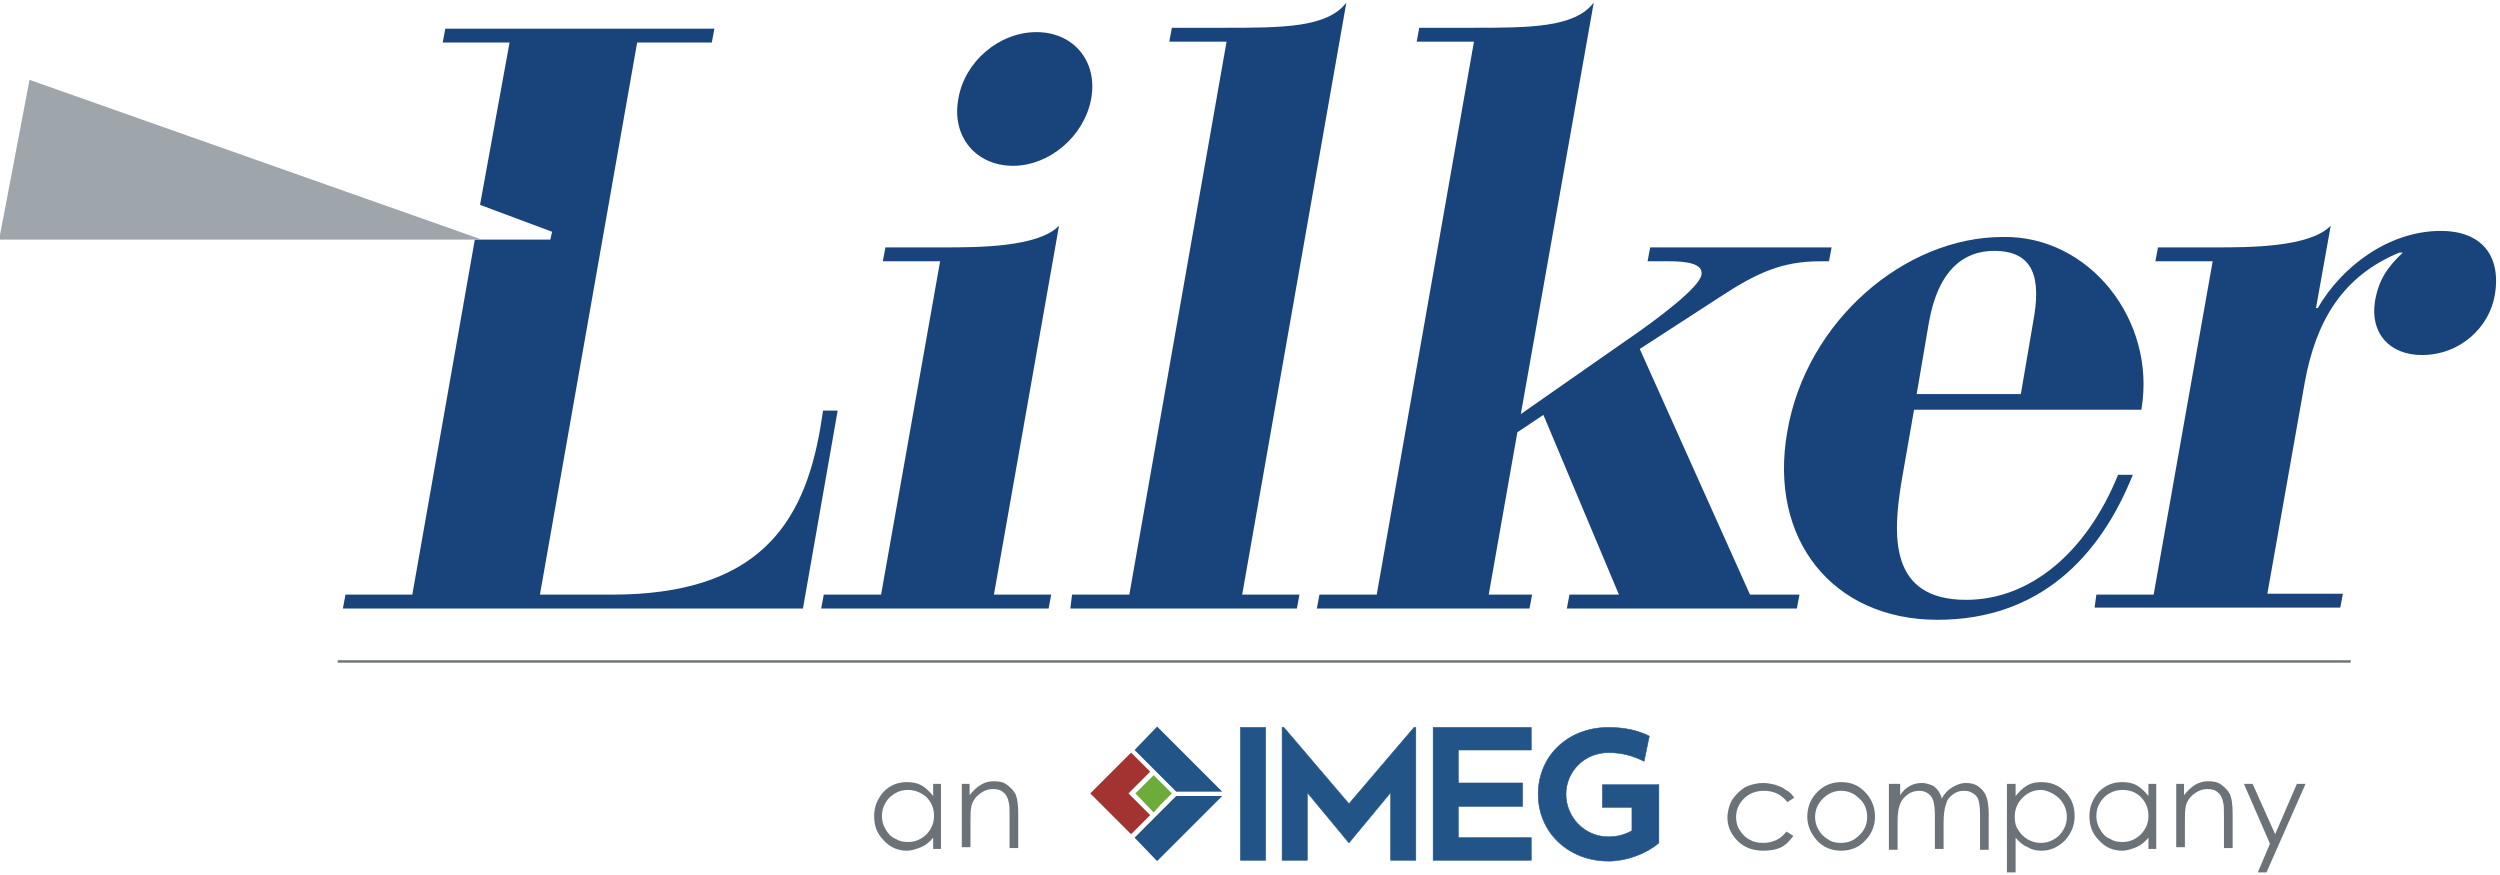 <?xml version="1.0" encoding="UTF-8"?>
<!-- Generator: Adobe Illustrator 27.7.0, SVG Export Plug-In . SVG Version: 6.00 Build 0)  -->
<svg xmlns="http://www.w3.org/2000/svg" xmlns:xlink="http://www.w3.org/1999/xlink" version="1.1" id="Layer_1" x="0px" y="0px" viewBox="0 0 288 100.8" style="enable-background:new 0 0 288 100.8;" xml:space="preserve">
<style type="text/css">
	.st0{fill:#235488;}
	.st1{fill:#A23330;}
	.st2{fill:#6DAC3B;}
	.st3{fill:#235488;stroke:#235488;stroke-width:6.451071e-02;stroke-miterlimit:10;}
	.st4{fill:#6B7379;}
	.st5{fill:#6B7379;stroke:#6B7379;stroke-width:0.28;stroke-miterlimit:10;}
	.st6{fill:#19447B;}
	.st7{fill:#9EA5AB;}
</style>
<g>
	<g>
		<g>
			<g>
				<polygon class="st0" points="130.7,96.5 133.3,99.2 140.8,91.7 135.5,91.7     "></polygon>
				<polygon class="st0" points="133.3,83.7 130.7,86.4 135.5,91.2 140.8,91.2     "></polygon>
			</g>
			<polygon class="st1" points="132.5,88.9 130.3,86.7 125.6,91.4 130.3,96.1 132.5,93.9 130,91.4    "></polygon>
			<polygon class="st2" points="132.9,89.3 130.8,91.4 132.9,93.6 133.7,92.7 135,91.4    "></polygon>
		</g>
		<g>
			<path class="st3" d="M191.1,90.3v6.8c-1.5,1.3-3.8,2.1-5.8,2.1c-4.6,0-8.1-3.3-8.1-7.7c0-4.4,3.4-7.7,8.1-7.7c2,0,3.5,0.4,4.7,1     l-0.6,2.9c-1.2-0.6-2.5-1-4.1-1c-2.8,0-4.9,2.2-4.9,4.8c0,2.6,2.1,4.9,4.9,4.9c1.1,0,2-0.3,2.7-0.7v-2.7h-3.4v-2.6H191.1z"></path>
		</g>
		<g>
			<path class="st3" d="M145.8,99.1h-2.9V83.8h2.9V99.1z"></path>
			<path class="st3" d="M163.1,83.8v15.3h-2.9v-7.8l-4.8,5.8l-4.8-5.8v7.8h-2.9V83.8h0.2l7.5,8.8l7.5-8.8H163.1z"></path>
			<path class="st3" d="M168,86.4v3.8h7.4v2.7H168v3.6h8.4v2.6h-11.3V83.8h11.3v2.6H168z"></path>
		</g>
	</g>
	<g>
		<path class="st4" d="M108.4,90.3v7.5h-0.9v-1.3c-0.4,0.5-0.9,0.9-1.4,1.1c-0.5,0.2-1.1,0.4-1.6,0.4c-1.1,0-2-0.4-2.7-1.2    c-0.8-0.8-1.1-1.7-1.1-2.8c0-1.1,0.4-2,1.1-2.8c0.8-0.8,1.7-1.1,2.7-1.1c0.6,0,1.2,0.1,1.7,0.4c0.5,0.3,0.9,0.7,1.3,1.2v-1.4    H108.4z M104.6,91c-0.5,0-1,0.1-1.5,0.4c-0.5,0.3-0.8,0.6-1.1,1.1c-0.3,0.5-0.4,1-0.4,1.5c0,0.5,0.1,1,0.4,1.5    c0.3,0.5,0.6,0.9,1.1,1.1c0.5,0.3,0.9,0.4,1.5,0.4c0.5,0,1-0.1,1.5-0.4c0.5-0.3,0.8-0.6,1.1-1.1c0.3-0.5,0.4-1,0.4-1.5    c0-0.9-0.3-1.6-0.9-2.2C106.1,91.3,105.4,91,104.6,91z"></path>
		<path class="st4" d="M110.7,90.3h1v1.3c0.4-0.5,0.8-0.9,1.3-1.2c0.5-0.3,1-0.4,1.5-0.4c0.6,0,1.1,0.1,1.5,0.4    c0.4,0.3,0.8,0.7,1,1.1c0.2,0.5,0.3,1.2,0.3,2.3v3.9h-1v-3.6c0-0.9,0-1.4-0.1-1.7c-0.1-0.5-0.3-0.9-0.6-1.1    c-0.3-0.3-0.7-0.4-1.2-0.4c-0.6,0-1.1,0.2-1.6,0.6c-0.5,0.4-0.8,0.9-0.9,1.4c-0.1,0.4-0.1,1.1-0.1,2v2.7h-1V90.3z"></path>
		<path class="st4" d="M206.7,91.9l-0.8,0.5c-0.7-0.9-1.6-1.3-2.7-1.3c-0.9,0-1.7,0.3-2.3,0.9c-0.6,0.6-0.9,1.3-0.9,2.1    c0,0.5,0.1,1.1,0.4,1.5c0.3,0.5,0.7,0.9,1.1,1.1c0.5,0.3,1,0.4,1.6,0.4c1.1,0,2-0.4,2.7-1.3l0.8,0.5c-0.4,0.5-0.8,1-1.4,1.3    c-0.6,0.3-1.3,0.4-2.1,0.4c-1.2,0-2.2-0.4-2.9-1.1c-0.8-0.8-1.2-1.7-1.2-2.7c0-0.7,0.2-1.4,0.5-2c0.4-0.6,0.9-1.1,1.5-1.5    c0.6-0.3,1.4-0.5,2.1-0.5c0.5,0,1,0.1,1.4,0.2c0.5,0.2,0.9,0.3,1.2,0.6C206.2,91.2,206.4,91.5,206.7,91.9z"></path>
		<path class="st4" d="M212.1,90.1c1.2,0,2.1,0.4,2.9,1.3c0.7,0.8,1,1.7,1,2.7c0,1-0.4,2-1.1,2.7c-0.7,0.8-1.7,1.2-2.8,1.2    c-1.1,0-2.1-0.4-2.8-1.2c-0.7-0.8-1.1-1.7-1.1-2.7c0-1,0.3-1.9,1-2.7C210,90.5,211,90.1,212.1,90.1z M212.1,91.1    c-0.8,0-1.5,0.3-2.1,0.9c-0.6,0.6-0.9,1.3-0.9,2.1c0,0.5,0.1,1,0.4,1.5c0.3,0.5,0.6,0.8,1.1,1.1c0.4,0.3,0.9,0.4,1.5,0.4    c0.5,0,1-0.1,1.5-0.4c0.4-0.3,0.8-0.6,1.1-1.1c0.3-0.5,0.4-1,0.4-1.5c0-0.8-0.3-1.6-0.9-2.1C213.6,91.4,212.9,91.1,212.1,91.1z"></path>
		<path class="st4" d="M217.9,90.3h1v1.3c0.3-0.5,0.7-0.8,1-1c0.5-0.3,1-0.4,1.5-0.4c0.4,0,0.7,0.1,1,0.2c0.3,0.1,0.6,0.3,0.8,0.6    c0.2,0.2,0.4,0.6,0.5,1c0.3-0.6,0.7-1,1.2-1.3c0.5-0.3,1-0.5,1.6-0.5c0.5,0,1,0.1,1.4,0.4c0.4,0.3,0.7,0.6,0.9,1.1    c0.2,0.5,0.3,1.2,0.3,2.1v4.1h-1v-4.1c0-0.8-0.1-1.4-0.2-1.7c-0.1-0.3-0.3-0.5-0.6-0.7c-0.3-0.2-0.6-0.3-1-0.3    c-0.5,0-0.9,0.1-1.3,0.4s-0.7,0.6-0.8,1.1c-0.2,0.5-0.3,1.2-0.3,2.3v2.9h-1V94c0-0.9-0.1-1.5-0.2-1.8c-0.1-0.3-0.3-0.6-0.6-0.8    c-0.3-0.2-0.6-0.3-1-0.3c-0.4,0-0.9,0.1-1.3,0.4c-0.4,0.3-0.7,0.6-0.9,1.1c-0.2,0.5-0.3,1.1-0.3,2.1v3.2h-1V90.3z"></path>
		<path class="st4" d="M231.2,90.3h1v1.4c0.4-0.5,0.8-0.9,1.3-1.2s1-0.4,1.7-0.4c1.1,0,2,0.4,2.7,1.1C238.7,92,239,93,239,94    c0,1.1-0.4,2-1.1,2.8c-0.8,0.8-1.7,1.2-2.7,1.2c-0.6,0-1.1-0.1-1.6-0.4c-0.5-0.2-1-0.6-1.4-1.1v4h-1V90.3z M235.1,91    c-0.8,0-1.5,0.3-2.1,0.9c-0.6,0.6-0.9,1.3-0.9,2.2c0,0.6,0.1,1.1,0.4,1.5c0.3,0.5,0.6,0.8,1.1,1.1c0.5,0.3,1,0.4,1.5,0.4    c0.5,0,1-0.1,1.5-0.4c0.5-0.3,0.8-0.6,1.1-1.1c0.3-0.5,0.4-1,0.4-1.5c0-0.5-0.1-1-0.4-1.5c-0.3-0.5-0.6-0.8-1.1-1.1    C236.1,91.2,235.6,91,235.1,91z"></path>
		<path class="st4" d="M248.4,90.3v7.5h-0.9v-1.3c-0.4,0.5-0.9,0.9-1.4,1.1c-0.5,0.2-1.1,0.4-1.6,0.4c-1.1,0-2-0.4-2.7-1.2    c-0.8-0.8-1.1-1.7-1.1-2.8c0-1.1,0.4-2,1.1-2.8c0.8-0.8,1.7-1.1,2.7-1.1c0.6,0,1.2,0.1,1.7,0.4c0.5,0.3,0.9,0.7,1.3,1.2v-1.4    H248.4z M244.5,91c-0.5,0-1,0.1-1.5,0.4c-0.5,0.3-0.8,0.6-1.1,1.1c-0.3,0.5-0.4,1-0.4,1.5c0,0.5,0.1,1,0.4,1.5    c0.3,0.5,0.6,0.9,1.1,1.1c0.5,0.3,0.9,0.4,1.5,0.4c0.5,0,1-0.1,1.5-0.4c0.5-0.3,0.8-0.6,1.1-1.1c0.3-0.5,0.4-1,0.4-1.5    c0-0.9-0.3-1.6-0.9-2.2C246.1,91.3,245.4,91,244.5,91z"></path>
		<path class="st4" d="M250.6,90.3h1v1.3c0.4-0.5,0.8-0.9,1.3-1.2c0.5-0.3,1-0.4,1.5-0.4c0.6,0,1.1,0.1,1.5,0.4    c0.4,0.3,0.8,0.7,1,1.1c0.2,0.5,0.3,1.2,0.3,2.3v3.9h-1v-3.6c0-0.9,0-1.4-0.1-1.7c-0.1-0.5-0.3-0.9-0.6-1.1    c-0.3-0.3-0.7-0.4-1.2-0.4c-0.6,0-1.1,0.2-1.6,0.6s-0.8,0.9-0.9,1.4c-0.1,0.4-0.1,1.1-0.1,2v2.7h-1V90.3z"></path>
		<path class="st4" d="M258.5,90.3h1l2.6,5.8l2.5-5.8h1l-4.5,10.2h-1l1.4-3.3L258.5,90.3z"></path>
	</g>
</g>
<line class="st5" x1="38.9" y1="76.2" x2="270.8" y2="76.2"></line>
<g>
	<g>
		<g>
			<path class="st6" d="M94.9,68.5h6.6l6.8-38.4h-6.6l0.3-1.6h6.7c3.9,0,10.9,0,13.3-2.5l-7.5,42.5h6.6l-0.3,1.6H94.6L94.9,68.5z      M119.4,3.7c4.3,0,7.1,3.4,6.3,7.7c-0.8,4.3-4.8,7.7-9,7.7c-4.3,0-7.1-3.4-6.3-7.7C111.1,7.1,115.1,3.7,119.4,3.7z"></path>
			<path class="st6" d="M123.5,68.5h6.6l11.2-63.7h-6.6l0.3-1.6h6c6.7,0,11.9,0,14.1-2.9l-12,68.2h6.6l-0.3,1.6h-26.1L123.5,68.5z"></path>
			<path class="st6" d="M152,68.5h6.6l11.2-63.7h-6.6l0.3-1.6h6c6.7,0,11.9,0,14.1-2.9l-8.4,47.4l11.6-8.1c4.7-3.2,8.9-6.5,9.2-7.9     c0.3-1.4-1.9-1.6-3.8-1.6h-2.4l0.3-1.6H211l-0.3,1.6h-1c-4.4,0-7.3,1.3-11.7,4.2l-9.1,5.9l12.7,28.3h5.7l-0.3,1.6h-26.5l0.3-1.6     h5.7l-8.7-20.7l-3,2l-3.3,18.7h5l-0.3,1.6h-24.5L152,68.5z"></path>
			<path class="st6" d="M220.8,45.4l1.4-8.2c1.1-6.3,4.2-8.3,7.5-8.3c4.6,0,5.5,3.1,4.5,8.3l-1.4,8.2H220.8z M246.7,47.1     c1.7-10.2-6-20-16-19.8c-11.2,0-22.6,9.6-24.8,22.4c-2.2,12.4,5.2,21.7,17.3,21.7c11.7,0,18.7-7.2,22.5-16.7H244     c-3.6,8.9-10.1,14.4-17.5,14.4c-8.9,0-8.5-7.4-7.4-13.9l1.4-8H246.7z"></path>
			<path class="st6" d="M241.5,68.5h6.6l6.8-38.4h-6.6l0.3-1.6h6.6c3.9,0,10.9,0,13.3-2.5l-1.7,9.5h0.2c2.7-4.7,8.1-8.9,14.2-8.9     c4.5,0,7,2.7,6.2,7.4c-0.6,3.6-3.9,6.9-8.4,6.9c-3.7,0-6-2.5-5.4-6.2c0.4-2.4,1.4-3.9,3.2-5.6h-0.4c-6.5,2.7-9.6,7.8-10.9,15     l-4.3,24.3h8.7l-0.3,1.6h-28.3L241.5,68.5z"></path>
		</g>
		<g>
			<path class="st6" d="M94.8,47.4l-0.3,1.9c-1.9,11.1-7.2,19.2-24,19.2h-8.3L73.4,4.9H82l0.3-1.6h-31l-0.3,1.6h7.7l-3.4,18.7     l8.3,3.1l-0.2,0.9h-8.7l-7.2,40.9h-7.7l-0.3,1.6h53l4-22.8H94.8z"></path>
			<g>
				<polygon class="st7" points="55.5,27.6 3.4,9.2 -0.1,27.6     "></polygon>
			</g>
		</g>
	</g>
</g>
</svg>
